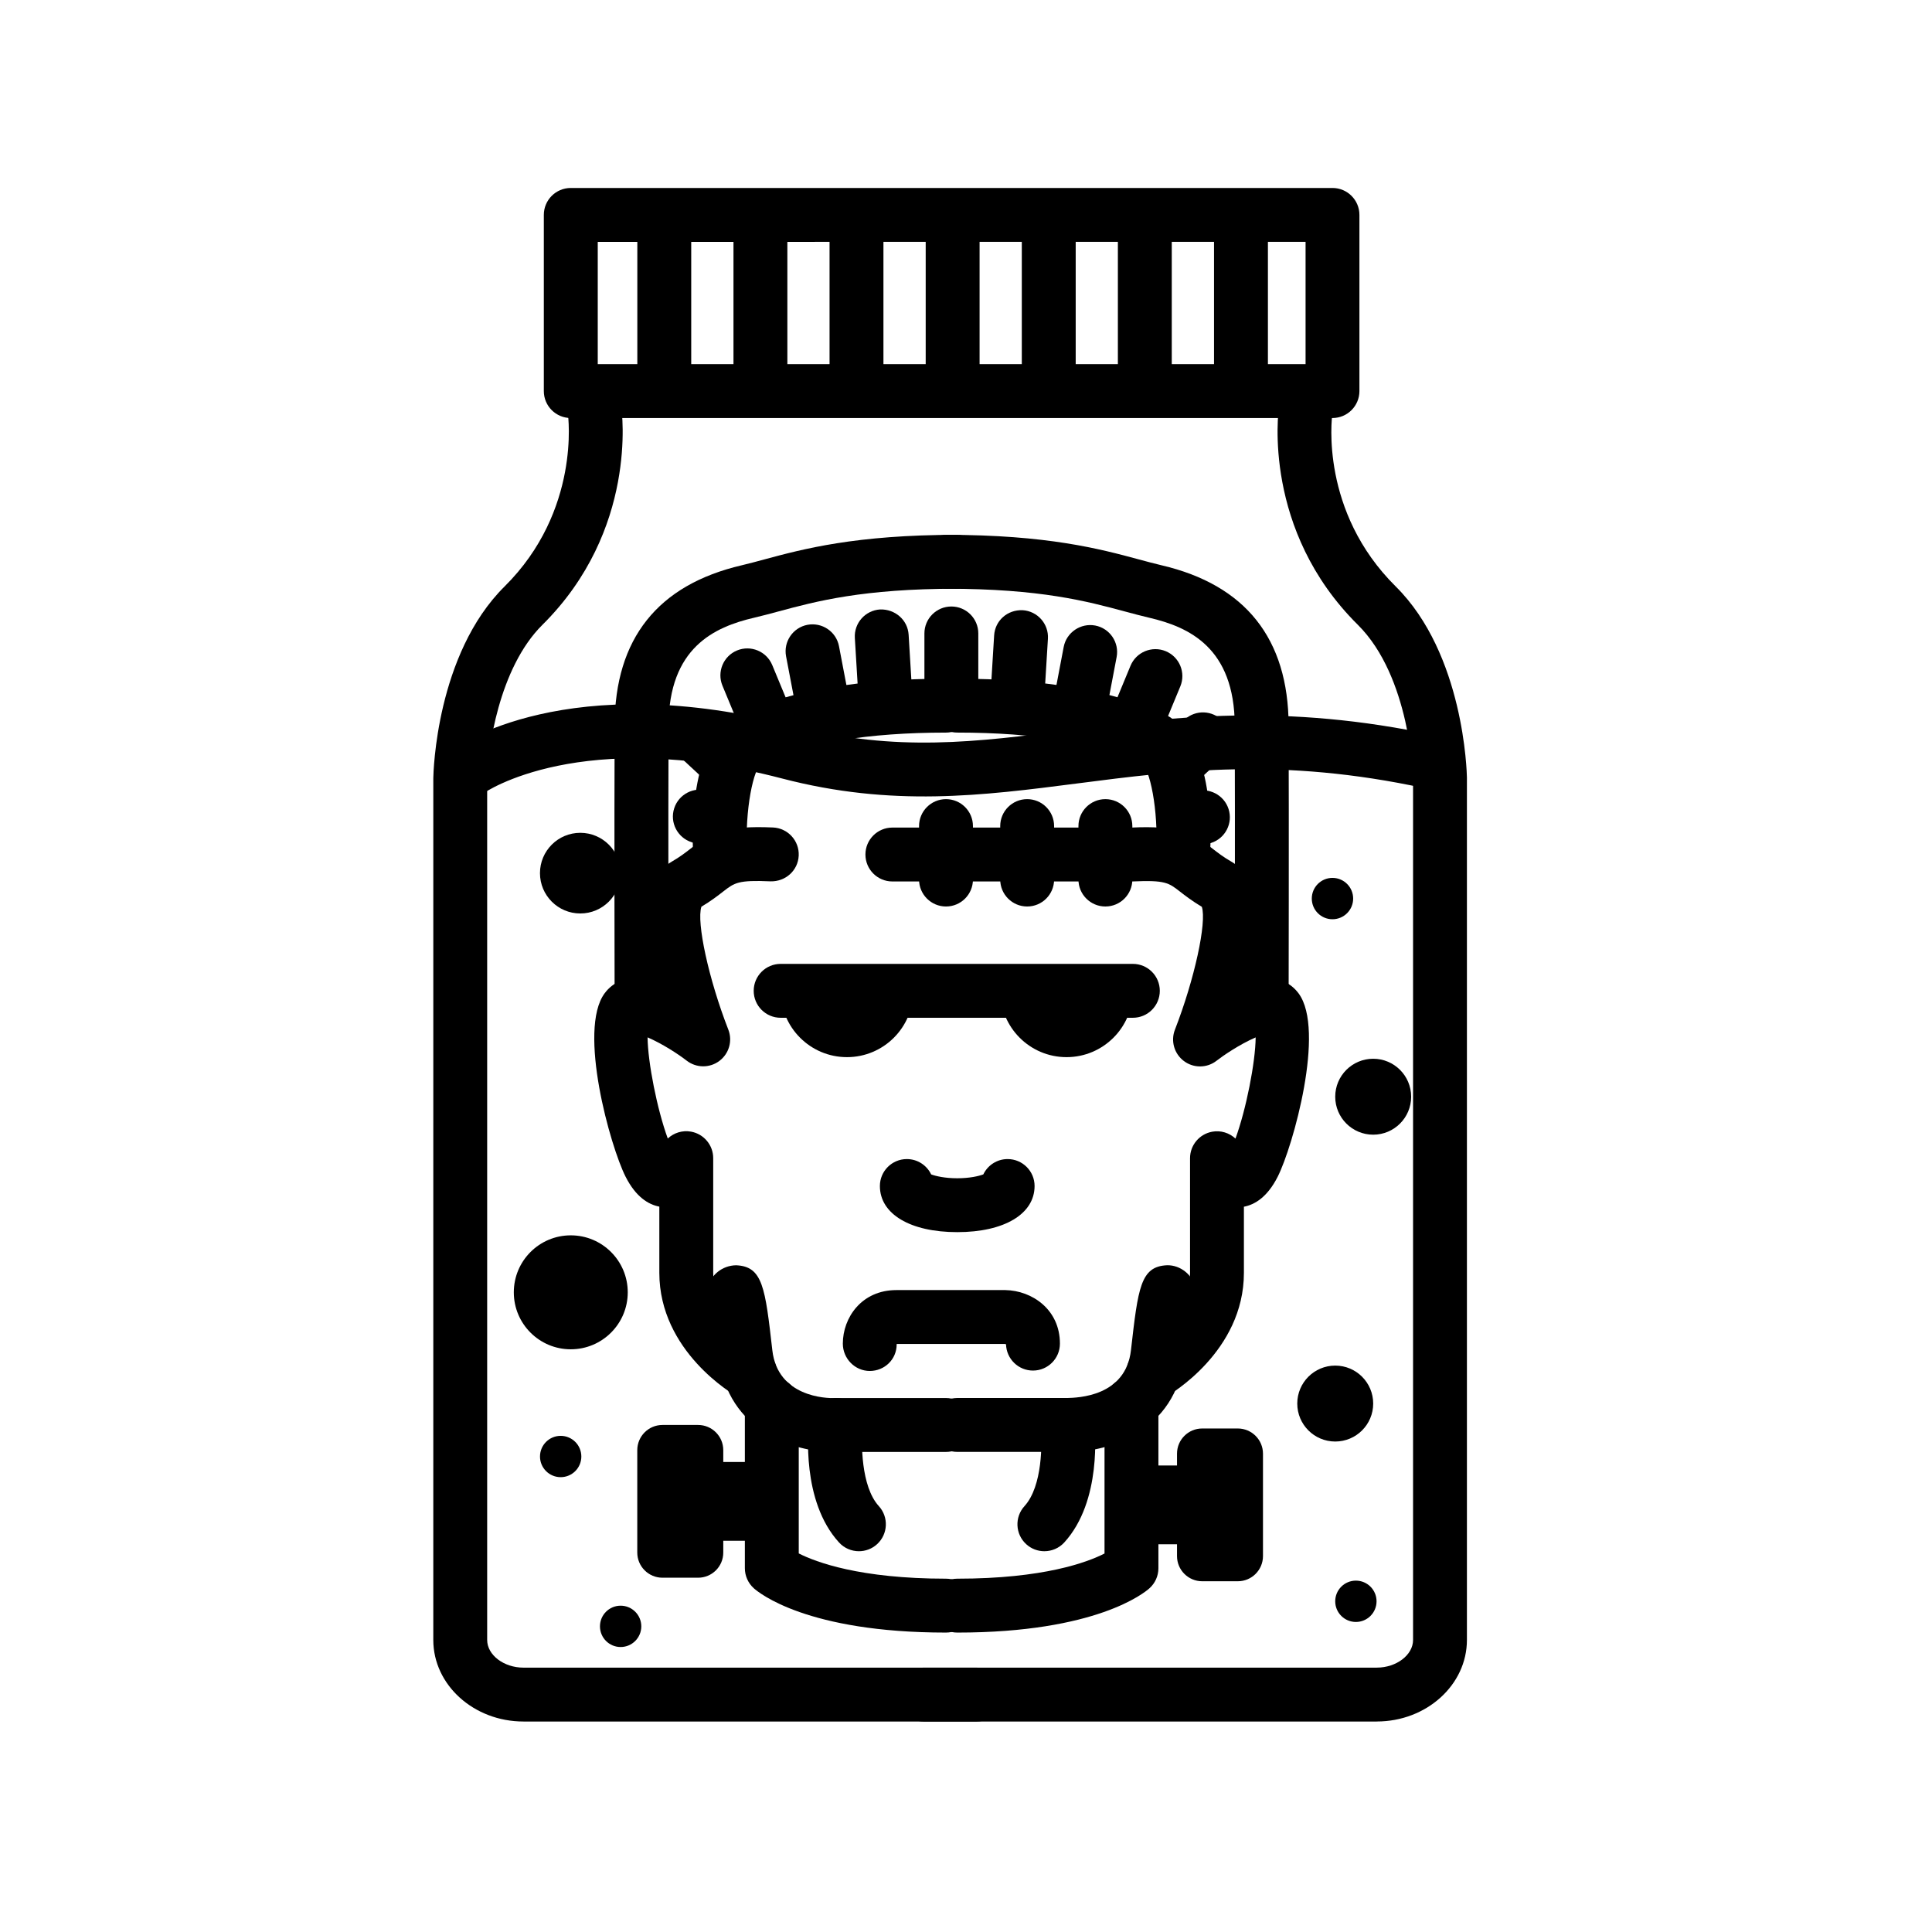 <?xml version="1.0" encoding="UTF-8"?>
<!-- Uploaded to: ICON Repo, www.svgrepo.com, Generator: ICON Repo Mixer Tools -->
<svg fill="#000000" width="800px" height="800px" version="1.1" viewBox="144 144 512 512" xmlns="http://www.w3.org/2000/svg">
 <g>
  <path d="m310.36 486.48c0 8.336-6.758 15.098-15.098 15.098-8.34 0-15.098-6.762-15.098-15.098 0-8.34 6.758-15.102 15.098-15.102 8.34 0 15.098 6.762 15.098 15.102"/>
  <path d="m507.91 515.96c0 5.555-4.504 10.059-10.062 10.059-5.555 0-10.059-4.504-10.059-10.059 0-5.559 4.504-10.062 10.059-10.062 5.559 0 10.062 4.504 10.062 10.062"/>
  <path d="m517.97 434.64c0 5.559-4.504 10.062-10.059 10.062-5.559 0-10.062-4.504-10.062-10.062 0-5.555 4.504-10.059 10.062-10.059 5.555 0 10.059 4.504 10.059 10.059"/>
  <path d="m308.47 375.39c0 5.902-4.785 10.688-10.688 10.688s-10.684-4.785-10.684-10.688c0-5.898 4.781-10.684 10.684-10.684s10.688 4.785 10.688 10.684"/>
  <path d="m508.8 568.36c0 3.023-2.453 5.477-5.477 5.477-3.023 0-5.477-2.453-5.477-5.477 0-3.027 2.453-5.477 5.477-5.477 3.023 0 5.477 2.449 5.477 5.477"/>
  <path d="m313.95 575c0 3.023-2.453 5.477-5.477 5.477-3.027 0-5.477-2.453-5.477-5.477 0-3.023 2.449-5.477 5.477-5.477 3.023 0 5.477 2.453 5.477 5.477"/>
  <path d="m298.06 529.99c0 3.023-2.453 5.473-5.477 5.473-3.023 0-5.477-2.449-5.477-5.473 0-3.027 2.453-5.477 5.477-5.477 3.023 0 5.477 2.449 5.477 5.477"/>
  <path d="m502.6 382.13c0 3.027-2.453 5.481-5.481 5.481-3.027 0-5.481-2.453-5.481-5.481s2.453-5.481 5.481-5.481c3.027 0 5.481 2.453 5.481 5.481"/>
  <path d="m402.82 600.22h-120.09c-13.18 0-23.902-9.699-23.902-21.613l0.004-228.43c0.023-1.449 0.77-32.809 18.871-50.742 20.25-20.062 16.844-45.316 16.809-45.57-0.57-3.898 2.137-7.527 6.035-8.09 3.894-0.598 7.527 2.137 8.09 6.035 0.195 1.324 4.418 32.688-20.887 57.773-11.633 11.527-14.516 33.301-14.645 40.723v228.3c0 3.977 4.402 7.336 9.617 7.336h120.09c3.945 0 7.141 3.195 7.141 7.141-0.004 3.941-3.191 7.137-7.133 7.137z"/>
  <path d="m508.86 600.22h-120.09c-3.945 0-7.141-3.195-7.141-7.141 0-3.945 3.199-7.141 7.141-7.141h120.09c5.215 0 9.617-3.359 9.617-7.336v-228.43c-0.004-0.133-0.707-26.789-14.645-40.602-25.301-25.086-21.078-56.445-20.887-57.773 0.562-3.898 4.203-6.648 8.09-6.035 3.898 0.562 6.609 4.191 6.035 8.09-0.137 1.008-3.25 25.695 16.812 45.57 18.102 17.941 18.844 49.293 18.867 50.621v228.55c0.008 11.922-10.711 21.621-23.891 21.621z"/>
  <path d="m497.12 254.78h-201.86c-3.945 0-7.141-3.195-7.141-7.141v-46.684c0-3.945 3.199-7.141 7.141-7.141h201.86c3.945 0 7.141 3.195 7.141 7.141v46.684c0 3.945-3.191 7.141-7.141 7.141zm-194.71-14.281h187.58v-32.406l-187.58 0.004z"/>
  <path d="m345.52 248.68c-3.945 0-7.141-3.195-7.141-7.141v-37.105c0-3.945 3.199-7.141 7.141-7.141 3.941 0 7.141 3.195 7.141 7.141v37.105c-0.004 3.945-3.203 7.141-7.141 7.141z"/>
  <path d="m421.93 248.68c-3.945 0-7.141-3.195-7.141-7.141v-37.105c0-3.945 3.195-7.141 7.141-7.141 3.945 0 7.141 3.195 7.141 7.141v37.105c0 3.945-3.195 7.141-7.141 7.141z"/>
  <path d="m472.87 248.68c-3.945 0-7.141-3.195-7.141-7.141v-37.105c0-3.945 3.195-7.141 7.141-7.141 3.945 0 7.141 3.195 7.141 7.141v37.105c-0.004 3.945-3.199 7.141-7.141 7.141z"/>
  <path d="m370.98 248.68c-3.945 0-7.141-3.195-7.141-7.141v-37.105c0-3.945 3.199-7.141 7.141-7.141 3.941 0 7.141 3.195 7.141 7.141v37.105c0.004 3.945-3.195 7.141-7.141 7.141z"/>
  <path d="m320.04 248.68c-3.945 0-7.141-3.195-7.141-7.141v-37.105c0-3.945 3.199-7.141 7.141-7.141 3.941 0 7.141 3.195 7.141 7.141v37.105c0 3.945-3.195 7.141-7.141 7.141z"/>
  <path d="m396.46 248.68c-3.945 0-7.141-3.195-7.141-7.141v-37.105c0-3.945 3.199-7.141 7.141-7.141 3.941 0 7.141 3.195 7.141 7.141v37.105c0 3.945-3.195 7.141-7.141 7.141z"/>
  <path d="m447.39 248.68c-3.945 0-7.141-3.195-7.141-7.141v-37.105c0-3.945 3.195-7.141 7.141-7.141s7.141 3.195 7.141 7.141v37.105c0 3.945-3.195 7.141-7.141 7.141z"/>
  <path d="m268.02 355.54c-2.207 0-4.379-1.008-5.773-2.918-2.312-3.164-1.668-7.582 1.477-9.922 1.215-0.918 30.531-22.027 91.082-6.219 26.582 6.926 48.047 4.172 72.887 0.973 26.484-3.406 56.504-7.266 96.855 1.477 3.859 0.832 6.301 4.637 5.465 8.488-0.832 3.856-4.629 6.34-8.488 5.465-37.961-8.227-65.441-4.691-92.016-1.266-25.223 3.246-49.055 6.316-78.312-1.324-53.344-13.922-78.75 3.719-79.004 3.894-1.254 0.91-2.723 1.352-4.172 1.352z"/>
  <path d="m364.68 528.78c-9.789 0-27.891-5.188-30.191-25.32-0.832-7.301-1.414-10.906-1.75-12.625-1.078-1.543-1.551-3.5-1.152-5.496 0.684-3.449 3.84-5.981 7.492-6.027 7.062 0.297 7.703 5.898 9.598 22.531 1.406 12.312 14.203 12.781 16.66 12.652h29.355c3.945 0 7.141 3.195 7.141 7.141 0 3.945-3.199 7.141-7.141 7.141h-29.176c-0.262 0.004-0.547 0.004-0.836 0.004z"/>
  <path d="m394.7 576.65c-36.84 0-49.605-10.551-50.941-11.75-1.5-1.355-2.363-3.281-2.363-5.305v-43.504c0-3.945 3.199-7.141 7.141-7.141s7.141 3.195 7.141 7.141v39.586c4.559 2.309 16.207 6.691 39.02 6.691 3.945 0 7.141 3.195 7.141 7.141-0.004 3.945-3.195 7.141-7.137 7.141z"/>
  <path d="m371.62 555.09c-1.934 0-3.871-0.781-5.273-2.324-10.027-10.984-8.16-29.852-7.914-31.961 0.453-3.918 4.012-6.691 7.914-6.273 3.914 0.457 6.715 3.996 6.273 7.906-0.414 3.707-0.508 15.457 4.273 20.691 2.66 2.91 2.453 7.43-0.453 10.09-1.371 1.258-3.102 1.871-4.82 1.871z"/>
  <path d="m342.73 514.96c-1.188 0-2.394-0.301-3.5-0.926-0.84-0.48-20.5-11.859-20.5-32.742v-17.523c-2.863-0.539-6.211-2.527-8.957-7.957-4.051-8.02-12.695-38.848-5.551-48.559 2.211-3.012 5.707-4.43 9.367-3.82 1.438 0.242 2.887 0.613 4.316 1.09-3.664-14.031-4.266-27.34 4.176-32.215 2.117-1.219 3.523-2.312 4.883-3.371 5.465-4.258 9.391-6.184 21.887-5.644 3.941 0.176 6.992 3.512 6.816 7.453s-3.473 6.914-7.453 6.82c-8.578-0.383-9.566 0.379-12.488 2.644-1.461 1.137-3.25 2.527-5.848 4.082-1.355 4.09 1.926 19.219 7.133 32.566 1.168 2.992 0.191 6.394-2.383 8.309-2.574 1.93-6.121 1.883-8.656-0.086-2.309-1.789-6.473-4.488-10.359-6.168 0.074 6.656 2.519 19.059 5.356 26.809 1.605-1.512 3.883-2.238 6.168-1.824 3.394 0.613 5.871 3.57 5.871 7.027v30.355c0 12.488 13.156 20.258 13.289 20.332 3.402 1.969 4.586 6.328 2.629 9.738-1.316 2.316-3.719 3.609-6.195 3.609z"/>
  <path d="m334.84 377.49c-3.758 0-6.906-2.938-7.125-6.734-0.418-7.34-0.75-31.766 12.434-37.68 13.637-6.117 31.988-9.211 54.543-9.211 3.945 0 7.141 3.195 7.141 7.141 0 3.945-3.199 7.141-7.141 7.141-20.531 0-36.914 2.68-48.699 7.961-2.324 1.285-4.641 12.543-4.019 23.844 0.215 3.934-2.797 7.305-6.731 7.523-0.129 0.012-0.266 0.016-0.402 0.016z"/>
  <path d="m396.12 337.08c-3.945 0-7.141-3.195-7.141-7.141v-18.07c0-3.945 3.199-7.141 7.141-7.141s7.141 3.195 7.141 7.141v18.07c-0.004 3.945-3.195 7.141-7.141 7.141z"/>
  <path d="m378.69 336.8c-3.742 0-6.891-2.918-7.117-6.707l-1.031-17.02c-0.238-3.934 2.754-7.32 6.695-7.562 3.953-0.125 7.32 2.762 7.559 6.695l1.031 17.02c0.238 3.934-2.754 7.32-6.695 7.562-0.148 0.004-0.297 0.012-0.441 0.012z"/>
  <path d="m362.45 340.12c-3.359 0-6.352-2.387-7.008-5.805l-3.125-16.383c-0.734-3.879 1.805-7.617 5.68-8.352 3.875-0.715 7.613 1.805 8.348 5.68l3.125 16.383c0.734 3.879-1.805 7.617-5.68 8.352-0.445 0.078-0.898 0.125-1.34 0.125z"/>
  <path d="m346.82 341.62c-2.801 0-5.461-1.664-6.602-4.414l-4.762-11.496c-1.508-3.641 0.223-7.82 3.863-9.332 3.641-1.5 7.824 0.227 9.332 3.871l4.762 11.496c1.508 3.641-0.223 7.82-3.863 9.332-0.891 0.367-1.82 0.543-2.731 0.543z"/>
  <path d="m337.09 353.95c-1.738 0-3.477-0.629-4.852-1.906l-7.629-7.074c-2.891-2.68-3.059-7.199-0.379-10.09 2.68-2.887 7.195-3.059 10.09-0.379l7.629 7.074c2.891 2.68 3.059 7.199 0.379 10.09-1.406 1.52-3.316 2.285-5.238 2.285z"/>
  <path d="m333.28 368.77c-0.73 0-1.473-0.109-2.203-0.348l-3.812-1.234c-3.754-1.215-5.809-5.238-4.594-8.992 1.219-3.754 5.25-5.801 8.992-4.594l3.812 1.234c3.754 1.215 5.809 5.238 4.594 8.992-0.973 3.019-3.773 4.941-6.789 4.941z"/>
  <path d="m413.55 336.99c-0.141 0-0.293-0.004-0.438-0.012-3.934-0.242-6.934-3.629-6.695-7.562l1.039-17.012c0.238-3.93 3.512-6.856 7.559-6.695 3.934 0.242 6.934 3.629 6.695 7.562l-1.039 17.012c-0.223 3.789-3.371 6.707-7.121 6.707z"/>
  <path d="m429.8 340.31c-0.441 0-0.898-0.047-1.344-0.125-3.879-0.734-6.418-4.481-5.684-8.348l3.117-16.383c0.734-3.879 4.516-6.402 8.348-5.684 3.879 0.734 6.418 4.481 5.684 8.348l-3.113 16.383c-0.656 3.426-3.648 5.809-7.008 5.809z"/>
  <path d="m445.43 341.82c-0.91 0-1.832-0.176-2.727-0.543-3.648-1.512-5.375-5.688-3.871-9.332l4.762-11.504c1.508-3.648 5.699-5.371 9.332-3.871 3.648 1.512 5.375 5.688 3.871 9.332l-4.762 11.504c-1.137 2.75-3.805 4.414-6.606 4.414z"/>
  <path d="m455.16 354.14c-1.918 0-3.836-0.766-5.238-2.289-2.676-2.891-2.504-7.41 0.387-10.09l7.633-7.07c2.887-2.672 7.41-2.508 10.09 0.387 2.676 2.891 2.504 7.41-0.387 10.09l-7.633 7.07c-1.371 1.273-3.113 1.902-4.852 1.902z"/>
  <path d="m458.97 368.96c-3.019 0-5.812-1.926-6.797-4.941-1.215-3.754 0.848-7.777 4.594-8.992l3.82-1.234c3.769-1.215 7.777 0.848 8.992 4.594 1.215 3.754-0.848 7.777-4.594 8.992l-3.82 1.234c-0.73 0.234-1.465 0.348-2.195 0.348z"/>
  <path d="m306.88 409.92s-0.105-47.641 0-73.734c0.09-22.922 11.422-37.18 33.68-42.379 1.93-0.453 3.906-0.988 6.027-1.562 10.188-2.746 24.141-6.508 51.012-6.508 3.945 0 7.141 3.195 7.141 7.141 0 3.945-3.199 7.141-7.141 7.141-24.973 0-37.348 3.34-47.293 6.019-2.281 0.613-4.41 1.184-6.492 1.672-10.5 2.453-22.566 7.914-22.645 28.535-0.105 26.059 0 73.637 0 73.641z"/>
  <path d="m427.51 528.78c-0.297 0-0.586-0.004-0.871-0.012h-28.949c-3.945 0-7.141-3.195-7.141-7.141 0-3.945 3.199-7.141 7.141-7.141h29.176c2.672-0.086 15.441-0.336 16.848-12.652 1.895-16.637 2.535-22.234 9.598-22.531 3.531-0.066 6.805 2.59 7.492 6.031 0.395 1.988-0.082 3.949-1.152 5.492-0.332 1.715-0.918 5.32-1.75 12.621-2.301 20.141-20.391 25.332-30.391 25.332z"/>
  <path d="m397.69 576.65c-3.945 0-7.141-3.195-7.141-7.141 0-3.945 3.199-7.141 7.141-7.141 22.887 0 34.477-4.352 39.02-6.672v-39.605c0-3.945 3.195-7.141 7.141-7.141 3.945 0 7.141 3.195 7.141 7.141v43.504c0 2.019-0.855 3.949-2.359 5.305-1.336 1.207-14.102 11.75-50.941 11.75z"/>
  <path d="m420.77 555.09c-1.723 0-3.449-0.613-4.816-1.867-2.91-2.656-3.113-7.176-0.453-10.086 4.836-5.297 4.699-17 4.273-20.676-0.453-3.918 2.352-7.461 6.266-7.918 3.91-0.418 7.461 2.352 7.918 6.266 0.246 2.117 2.109 20.988-7.918 31.965-1.406 1.535-3.336 2.316-5.269 2.316z"/>
  <path d="m449.64 514.97c-2.484 0-4.902-1.305-6.219-3.621-1.941-3.426-0.742-7.769 2.664-9.723 0.281-0.16 13.289-7.914 13.289-20.328v-30.355c0-3.457 2.469-6.41 5.871-7.027 2.266-0.422 4.555 0.312 6.168 1.824 2.832-7.75 5.281-20.164 5.352-26.816-4.324 1.863-8.75 4.926-10.348 6.172-2.523 1.984-6.07 2.031-8.656 0.102-2.578-1.918-3.559-5.324-2.394-8.316 5.195-13.352 8.484-28.48 7.129-32.566-2.594-1.551-4.383-2.941-5.844-4.074-2.918-2.273-3.883-3.047-12.488-2.648l-63.676 0.004c-3.945 0-7.141-3.195-7.141-7.141s3.199-7.141 7.141-7.141h63.363c12.152-0.586 16.098 1.395 21.566 5.648 1.367 1.059 2.769 2.152 4.883 3.367 5.336 3.078 9.668 11.285 4.195 32.215 1.426-0.469 2.871-0.848 4.301-1.082 3.633-0.609 7.144 0.805 9.359 3.812 7.144 9.707-1.496 40.543-5.551 48.562-2.746 5.426-6.098 7.418-8.957 7.957v17.523c0 20.883-19.66 32.266-20.496 32.742-1.109 0.613-2.32 0.91-3.512 0.91z"/>
  <path d="m457.54 377.49c-0.133 0-0.266-0.004-0.402-0.016-3.934-0.215-6.949-3.586-6.731-7.523 0.625-11.301-1.691-22.562-4.031-23.852-11.77-5.273-28.152-7.957-48.688-7.957-3.945 0-7.141-3.195-7.141-7.141 0-3.945 3.199-7.141 7.141-7.141 22.562 0 40.91 3.098 54.543 9.211 13.184 5.914 12.852 30.336 12.434 37.68-0.219 3.801-3.367 6.738-7.125 6.738z"/>
  <path d="m485.5 409.92-14.277-0.031c0-0.004 0.102-47.586 0-73.648-0.09-20.617-12.148-26.078-22.645-28.531-2.086-0.488-4.219-1.059-6.5-1.672-9.949-2.68-22.324-6.019-47.293-6.019-3.945 0-7.141-3.195-7.141-7.141 0-3.945 3.199-7.141 7.141-7.141 26.859 0 40.82 3.762 51.004 6.508 2.121 0.57 4.098 1.109 6.031 1.562 22.254 5.199 33.582 19.457 33.68 42.379 0.098 26.102 0 73.734 0 73.734z"/>
  <path d="m459.16 553.25h-9.43c-3.688 0-6.676-1.941-6.676-4.336v-12.203c0-2.402 2.988-4.344 6.676-4.344h9.43c3.684 0 6.676 1.945 6.676 4.344v12.203c0 2.398-2.988 4.336-6.676 4.336z"/>
  <path d="m472.03 563.05h-9.438c-3.684 0-6.672-2.984-6.672-6.672v-27.141c0-3.688 2.988-6.672 6.672-6.672h9.438c3.68 0 6.672 2.984 6.672 6.672v27.141c0 3.688-2.992 6.672-6.672 6.672z"/>
  <path d="m332.43 531.44h9.438c3.684 0 6.676 1.941 6.676 4.336v12.203c0 2.402-2.988 4.336-6.676 4.336h-9.438c-3.684 0-6.676-1.941-6.676-4.336l0.004-12.203c0-2.394 2.984-4.336 6.672-4.336z"/>
  <path d="m319.56 521.63h9.438c3.684 0 6.676 2.988 6.676 6.672v27.145c0 3.684-2.988 6.664-6.676 6.664h-9.438c-3.684 0-6.676-2.984-6.676-6.664v-27.145c0.004-3.688 2.996-6.672 6.676-6.672z"/>
  <path d="m394.7 384.23c-3.945 0-7.141-3.195-7.141-7.141v-14.168c0-3.945 3.199-7.141 7.141-7.141 3.941 0 7.141 3.195 7.141 7.141v14.168c0 3.945-3.199 7.141-7.141 7.141z"/>
  <path d="m416.21 384.23c-3.945 0-7.141-3.195-7.141-7.141v-14.168c0-3.945 3.195-7.141 7.141-7.141 3.945 0 7.141 3.195 7.141 7.141v14.168c-0.004 3.945-3.195 7.141-7.141 7.141z"/>
  <path d="m436.94 384.23c-3.945 0-7.141-3.195-7.141-7.141v-14.168c0-3.945 3.195-7.141 7.141-7.141s7.141 3.195 7.141 7.141v14.168c0 3.945-3.195 7.141-7.141 7.141z"/>
  <path d="m386.03 406.58c0 9.707-7.871 17.574-17.574 17.574s-17.574-7.871-17.574-17.574z"/>
  <path d="m444.22 406.58c0 9.707-7.871 17.574-17.574 17.574-9.703 0-17.566-7.871-17.566-17.574z"/>
  <path d="m397.68 470.53c-12.453 0-20.5-4.797-20.5-12.223 0-3.945 3.199-7.141 7.141-7.141 2.84 0 5.297 1.656 6.445 4.062 1.215 0.453 3.633 1.023 6.918 1.023 3.281 0 5.699-0.57 6.906-1.023 1.152-2.402 3.602-4.062 6.445-4.062 3.945 0 7.141 3.195 7.141 7.141-0.008 7.426-8.047 12.223-20.496 12.223z"/>
  <path d="m444.22 413.72h-93.34c-3.945 0-7.141-3.195-7.141-7.141 0-3.945 3.199-7.141 7.141-7.141h93.34c3.945 0 7.141 3.195 7.141 7.141 0 3.945-3.191 7.141-7.141 7.141z"/>
  <path d="m374.5 507.32c-3.945 0-7.141-3.293-7.141-7.246 0-6.879 4.973-14.188 14.191-14.188h28.879c7.074 0.125 14.461 5.144 14.461 14.188 0 3.945-3.195 7.141-7.141 7.141-3.883 0-7.043-3.102-7.141-6.969-0.16-0.051-0.312-0.086-0.312-0.086h-28.656c-0.004 0.047-0.012 0.086-0.016 0.117 0.008 3.949-3.188 7.043-7.125 7.043z"/>
 </g>
</svg>